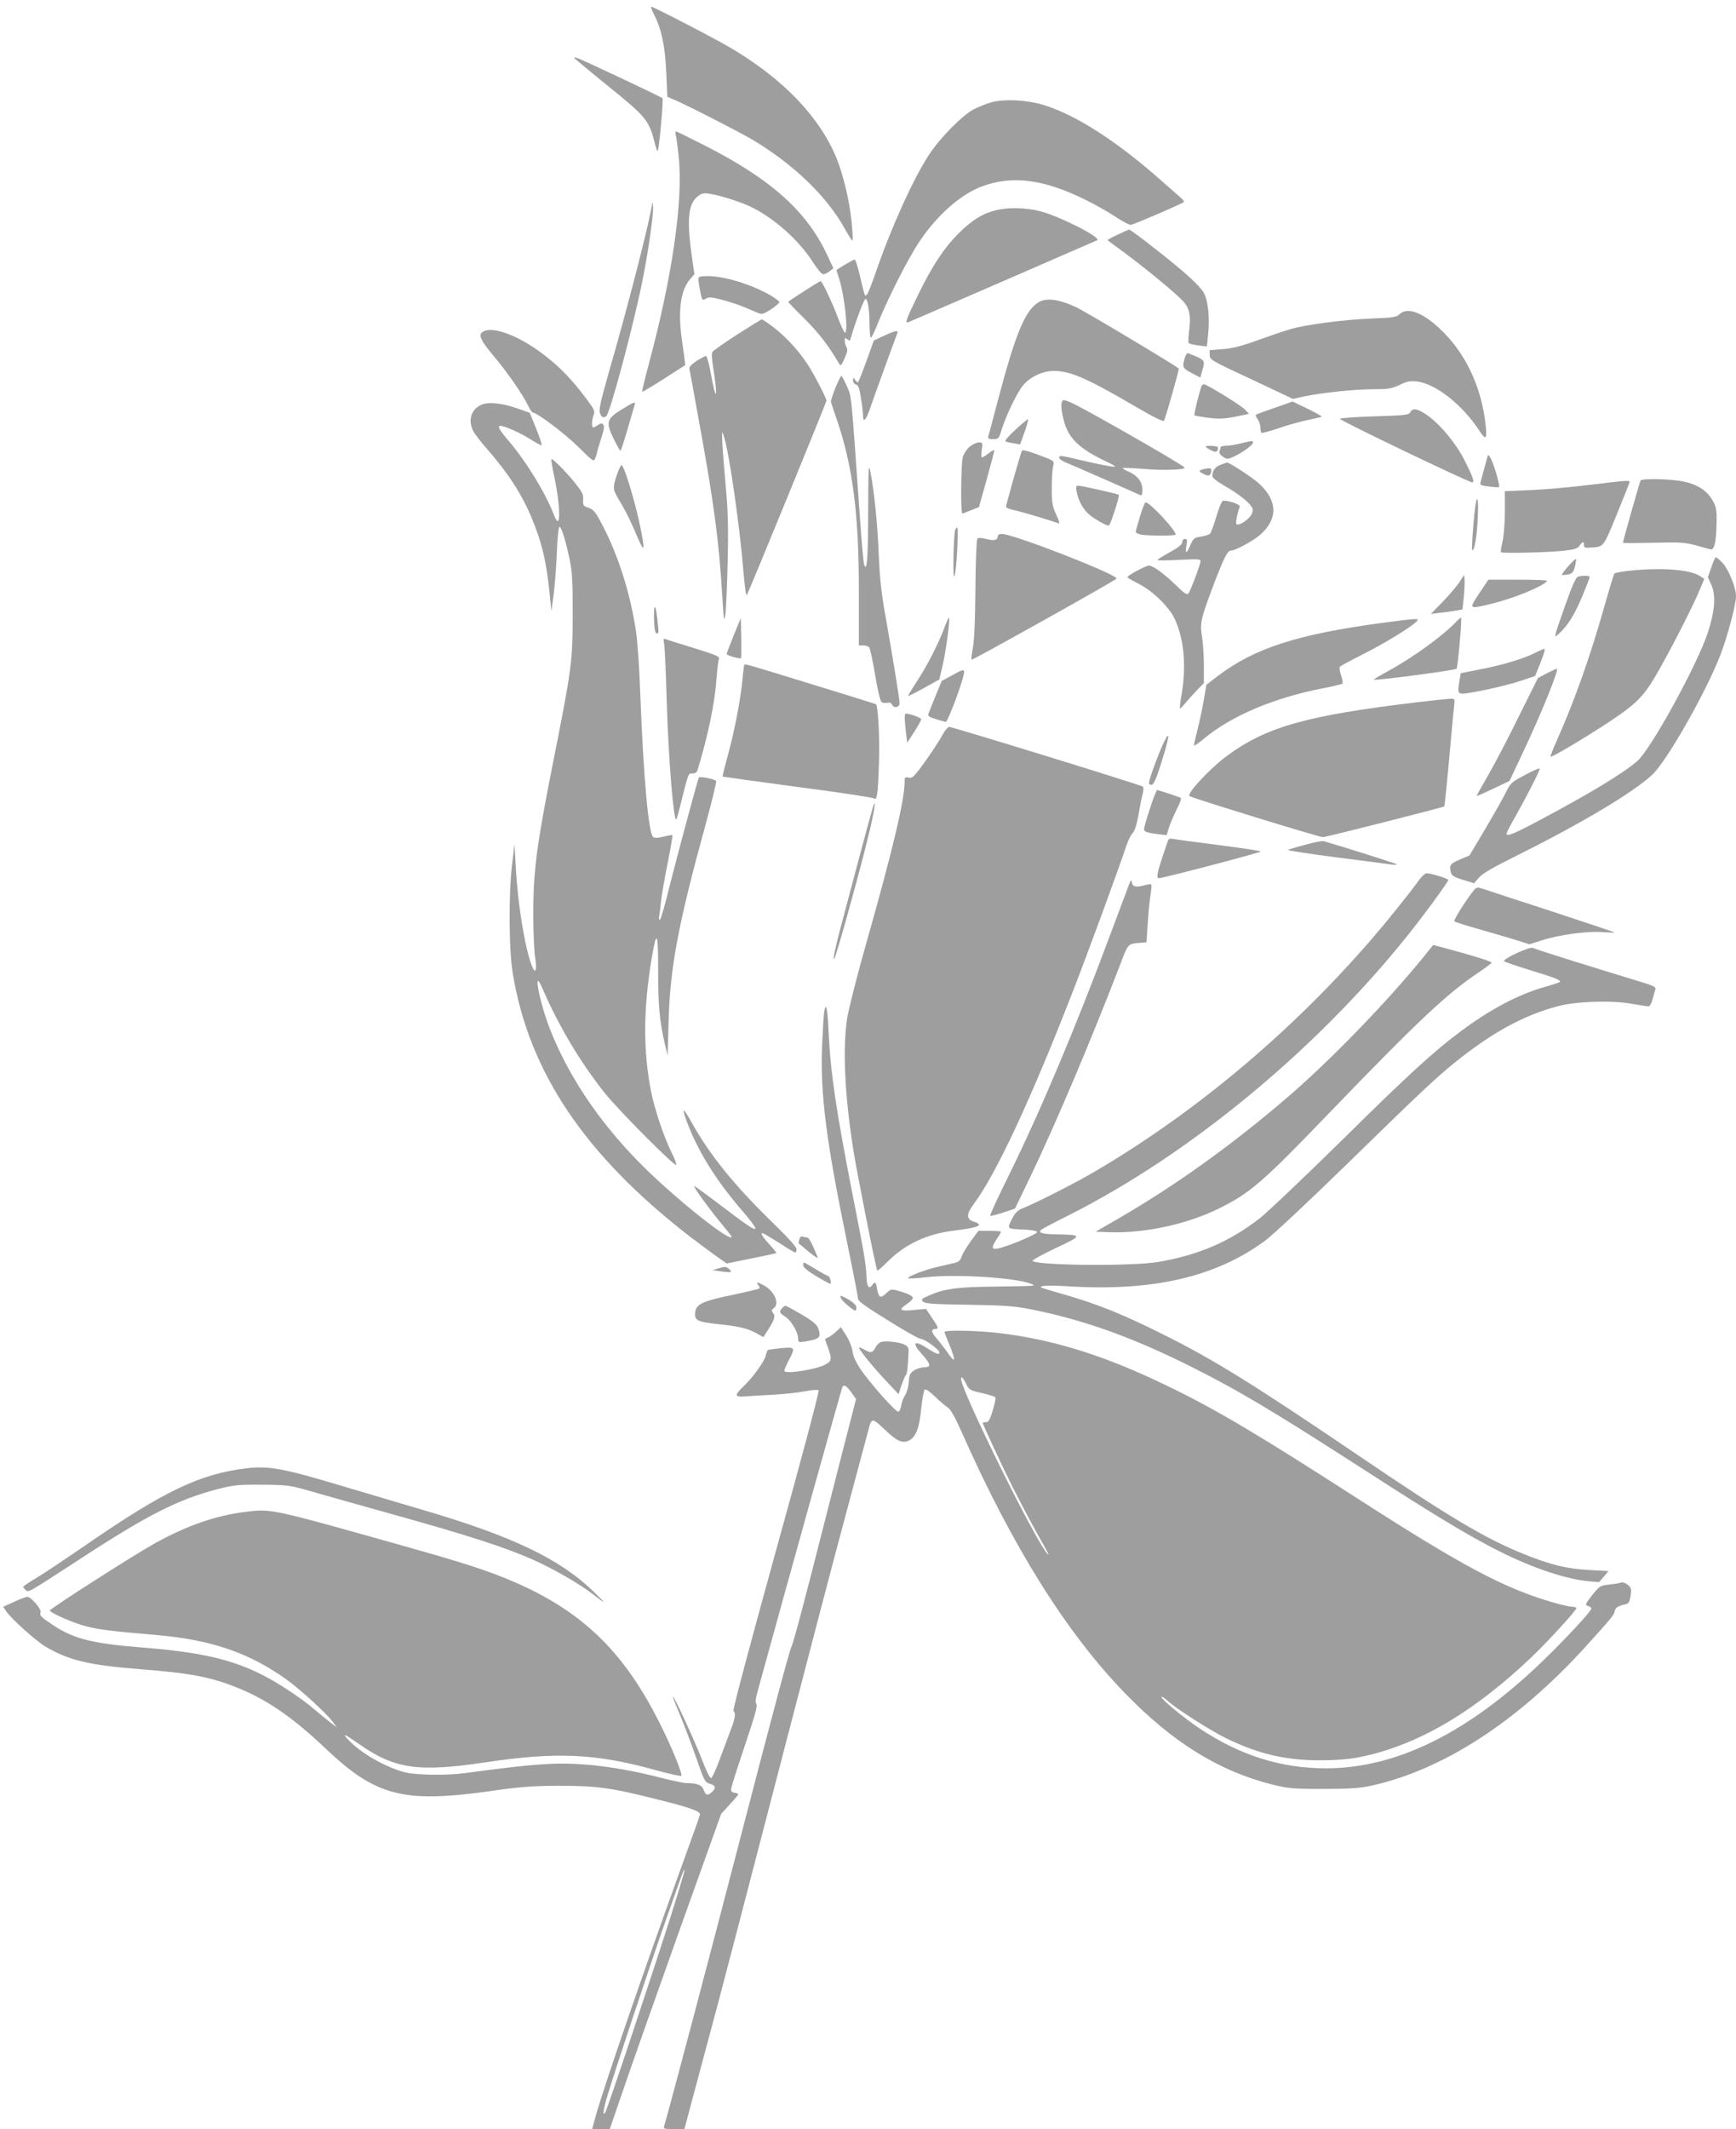 <?xml version="1.0" standalone="no"?>
<!DOCTYPE svg PUBLIC "-//W3C//DTD SVG 20010904//EN"
 "http://www.w3.org/TR/2001/REC-SVG-20010904/DTD/svg10.dtd">
<svg version="1.0" xmlns="http://www.w3.org/2000/svg"
 width="1044pt" height="1280pt" viewBox="0 0 1044 1280"
 preserveAspectRatio="xMidYMid meet">
<g transform="translate(0,1280) scale(0.1,-0.1)"
fill="#9e9e9e" stroke="none">
<path d="M3935 12709 c44 -85 65 -191 72 -348 l6 -143 36 -15 c74 -31 389
-192 473 -241 253 -151 453 -344 563 -545 21 -37 39 -66 42 -63 3 2 0 54 -6
115 -13 127 -50 281 -91 382 -103 248 -320 474 -634 660 -94 56 -467 249 -480
249 -4 0 5 -23 19 -51z"/>
<path d="M3454 12451 c4 -5 96 -82 206 -171 229 -185 243 -202 280 -349 6 -23
13 -41 15 -39 9 9 36 311 29 318 -8 7 -411 198 -502 237 -19 8 -31 10 -28 4z"/>
<path d="M5961 12185 c-30 -9 -77 -28 -105 -42 -72 -39 -203 -172 -271 -276
-97 -150 -229 -443 -322 -715 -20 -59 -42 -113 -48 -121 -15 -15 -12 -23 -45
117 -12 50 -26 92 -30 92 -8 0 -110 -60 -110 -65 0 -1 7 -21 15 -46 33 -100
59 -329 36 -329 -4 0 -23 39 -41 88 -33 89 -96 222 -105 222 -7 0 -195 -121
-195 -125 0 -2 44 -48 99 -102 83 -82 144 -161 207 -269 10 -17 13 -13 33 31
17 38 20 54 12 67 -6 10 -11 27 -11 39 0 18 2 20 16 9 13 -11 16 -10 20 6 25
89 81 239 89 237 14 -3 24 -65 24 -155 1 -43 4 -78 9 -78 4 0 25 44 46 98 63
153 178 379 244 478 108 161 248 285 376 333 180 67 366 45 611 -74 61 -29
146 -77 190 -106 44 -29 87 -52 95 -51 17 1 308 127 319 137 3 4 -6 17 -20 28
-14 12 -62 54 -106 93 -266 237 -513 398 -708 460 -101 33 -244 41 -324 19z"/>
<path d="M4064 11988 c4 -13 12 -74 18 -137 27 -263 -41 -725 -184 -1254 -22
-82 -38 -150 -36 -152 2 -2 61 33 131 78 l128 82 -6 50 c-4 28 -11 79 -16 115
-22 164 -5 285 49 349 l28 33 -12 83 c-35 236 -27 334 28 381 28 23 37 25 77
19 64 -10 196 -52 256 -83 137 -69 284 -201 365 -330 25 -39 52 -71 60 -71 8
0 26 8 39 18 l23 18 -36 77 c-122 264 -338 458 -737 661 -92 47 -170 85 -174
85 -4 0 -4 -10 -1 -22z"/>
<path d="M3922 11578 c-8 -82 -142 -607 -259 -1011 -54 -190 -63 -233 -54
-253 11 -25 19 -28 37 -16 21 13 159 528 214 797 38 183 72 424 67 467 -2 18
-5 25 -5 16z"/>
<path d="M5982 11534 c-78 -20 -138 -59 -218 -138 -89 -90 -158 -194 -245
-373 -70 -144 -79 -169 -56 -160 39 16 1133 491 1136 493 22 18 -228 144 -343
174 -92 23 -197 25 -274 4z"/>
<path d="M6721 11389 c-35 -16 -62 -31 -60 -33 2 -2 51 -39 109 -81 133 -99
309 -245 348 -289 36 -41 45 -88 33 -176 -5 -36 -5 -68 -2 -73 4 -4 30 -10 58
-14 l51 -6 7 68 c11 97 1 205 -24 252 -13 26 -62 76 -136 139 -113 96 -305
244 -315 244 -3 -1 -34 -14 -69 -31z"/>
<path d="M4200 11122 c0 -10 5 -44 11 -75 11 -53 12 -55 33 -43 18 11 32 11
93 -5 40 -10 101 -30 135 -44 35 -15 74 -31 88 -37 22 -9 33 -6 78 23 28 19
50 38 49 44 -2 5 -25 22 -51 38 -114 66 -277 117 -378 117 -50 0 -58 -3 -58
-18z"/>
<path d="M6244 10982 c-81 -51 -138 -192 -244 -593 -28 -107 -53 -202 -56
-211 -4 -15 1 -18 28 -18 33 0 35 2 52 58 26 83 90 217 126 262 42 53 119 90
187 90 99 0 198 -43 484 -210 107 -63 175 -97 179 -90 9 15 93 311 89 314 -26
23 -555 339 -615 368 -103 49 -183 60 -230 30z"/>
<path d="M8415 10910 c-17 -17 -39 -20 -170 -25 -171 -8 -390 -36 -485 -64
-36 -10 -123 -40 -195 -66 -97 -35 -150 -49 -210 -54 l-80 -6 0 -29 c0 -29 7
-33 250 -146 l250 -118 65 14 c107 23 308 44 418 44 91 0 110 3 159 26 45 22
64 25 103 21 114 -14 272 -138 375 -294 39 -61 49 -55 40 25 -24 237 -124 447
-283 592 -103 95 -192 125 -237 80z"/>
<path d="M4435 10790 c-77 -50 -144 -97 -150 -105 -6 -9 -5 -40 3 -87 31 -196
20 -229 -14 -40 -10 56 -23 102 -28 102 -5 0 -31 -14 -57 -30 -31 -21 -46 -36
-43 -48 2 -9 24 -127 48 -262 99 -537 130 -765 152 -1140 7 -112 9 -120 16
-75 4 28 11 169 14 315 5 207 2 306 -11 450 -9 102 -19 221 -21 265 -3 79 -3
80 10 39 31 -93 95 -540 117 -812 7 -85 16 -148 20 -140 15 26 479 1159 479
1169 0 17 -81 172 -121 230 -53 79 -130 161 -201 214 -33 25 -63 45 -66 45 -4
0 -70 -41 -147 -90z"/>
<path d="M2913 10810 c-43 -18 -30 -49 68 -165 74 -89 169 -226 196 -286 10
-21 22 -39 27 -39 26 -1 193 -127 274 -207 91 -90 93 -91 102 -67 6 14 10 29
10 33 0 3 11 40 24 81 18 53 22 78 14 87 -8 10 -14 10 -31 -2 -12 -8 -25 -15
-29 -15 -11 0 -10 44 2 75 9 24 4 34 -47 102 -80 106 -144 174 -229 242 -148
120 -313 189 -381 161z"/>
<path d="M5315 10781 l-60 -28 -39 -109 c-22 -60 -44 -118 -49 -128 -9 -19
-10 -19 -23 -1 -14 18 -14 18 -14 -2 0 -12 8 -23 18 -25 14 -4 21 -23 30 -84
7 -43 12 -89 12 -101 0 -50 20 -28 45 49 22 65 123 343 160 441 10 24 -8 21
-80 -12z"/>
<path d="M7122 10638 c-13 -48 -10 -53 60 -89 l37 -19 10 38 c20 69 22 66 -85
109 -6 2 -16 -15 -22 -39z"/>
<path d="M5024 10468 c-16 -40 -28 -77 -27 -83 1 -5 15 -50 33 -100 97 -280
135 -567 135 -1033 l0 -332 26 0 c15 0 31 -6 36 -12 6 -7 22 -82 36 -167 15
-92 31 -157 39 -162 7 -5 23 -7 34 -4 14 3 24 -1 28 -10 9 -25 46 -19 46 8 0
23 -38 257 -89 547 -21 115 -31 216 -36 335 -6 178 -28 395 -50 505 -12 59
-13 39 -14 -240 -1 -280 -7 -360 -24 -316 -4 9 -16 145 -27 304 -53 751 -48
702 -77 770 -15 34 -30 62 -34 62 -3 0 -19 -33 -35 -72z"/>
<path d="M7225 10478 c-18 -56 -46 -171 -42 -175 3 -2 38 -9 79 -14 73 -10
112 -7 201 13 l48 10 -22 24 c-24 26 -232 154 -249 154 -6 0 -12 -6 -15 -12z"/>
<path d="M6385 10380 c-9 -28 11 -122 35 -170 33 -65 96 -118 205 -171 93 -45
97 -48 55 -43 -25 4 -101 19 -169 35 -141 33 -141 33 -141 17 0 -7 21 -22 48
-32 26 -11 133 -57 237 -103 105 -46 196 -87 203 -90 8 -4 12 7 12 34 0 47
-31 86 -86 109 -20 8 -34 17 -31 20 2 3 58 0 124 -5 118 -11 261 -5 246 9 -30
28 -622 366 -685 391 -46 18 -47 18 -53 -1z"/>
<path d="M7665 10348 c-59 -20 -110 -39 -112 -42 -3 -3 2 -15 11 -28 9 -12 16
-34 16 -49 0 -14 3 -28 6 -31 3 -3 49 9 102 27 53 19 133 41 177 50 44 9 81
18 84 20 2 2 -37 24 -86 48 l-90 43 -108 -38z"/>
<path d="M2894 10366 c-61 -27 -81 -93 -48 -157 8 -17 45 -65 82 -107 128
-147 207 -268 267 -410 63 -151 89 -258 109 -447 l12 -120 14 105 c7 58 16
171 19 253 3 81 10 148 15 150 12 2 39 -86 63 -203 14 -68 18 -134 17 -325 0
-283 -6 -326 -119 -894 -98 -495 -117 -641 -118 -896 0 -110 5 -231 11 -270
12 -74 3 -105 -17 -58 -43 107 -87 371 -99 598 l-8 140 -14 -120 c-22 -174
-20 -519 4 -659 98 -593 434 -1091 1062 -1578 60 -45 134 -101 166 -123 l58
-41 147 30 c82 16 150 31 152 33 2 1 -17 25 -42 52 -50 54 -62 80 -27 61 11
-6 55 -33 98 -60 42 -28 80 -50 85 -50 4 0 7 9 7 20 0 14 -55 74 -155 171
-221 216 -365 394 -473 586 -25 46 -48 81 -50 78 -7 -7 36 -121 75 -199 73
-146 165 -278 302 -435 36 -42 59 -77 53 -79 -13 -4 -55 25 -239 165 -68 51
-125 93 -128 93 -10 0 92 -141 160 -222 36 -43 65 -80 65 -83 0 -38 -299 197
-508 399 -264 256 -464 545 -581 840 -66 164 -110 395 -50 256 99 -229 228
-445 375 -630 84 -106 426 -449 431 -433 2 6 -12 42 -31 80 -43 87 -99 253
-120 358 -49 246 -48 501 4 809 29 172 38 153 38 -75 -1 -205 9 -314 40 -444
l17 -70 6 210 c9 322 59 585 225 1188 36 131 63 244 61 251 -4 11 -96 30 -104
22 -5 -5 -138 -499 -180 -668 -25 -104 -50 -188 -55 -188 -5 0 -6 10 -4 23 3
12 8 51 11 86 4 35 21 139 40 230 18 91 31 168 29 170 -1 2 -26 -2 -54 -9 -38
-9 -55 -9 -63 -1 -28 28 -58 371 -77 871 -5 146 -17 312 -26 370 -34 223 -105
447 -197 625 -46 88 -56 101 -87 112 -32 10 -35 14 -33 49 2 32 -5 46 -51 103
-61 74 -134 147 -140 140 -2 -2 4 -42 14 -89 42 -192 44 -354 3 -250 -52 136
-164 319 -272 447 -59 69 -72 93 -51 93 24 0 124 -45 180 -81 34 -22 65 -38
67 -35 3 3 -12 48 -33 100 l-38 94 -76 27 c-95 33 -174 40 -216 21z"/>
<path d="M3738 10338 c-90 -56 -96 -77 -48 -175 19 -40 38 -72 41 -73 3 0 23
60 44 133 21 72 40 138 42 145 8 20 -8 14 -79 -30z"/>
<path d="M8481 10322 c-9 -17 -29 -19 -212 -25 -111 -3 -206 -10 -211 -15 -7
-7 774 -382 796 -382 15 0 3 35 -44 128 -55 110 -158 232 -239 284 -52 33 -76
35 -90 10z"/>
<path d="M6106 10216 c-38 -34 -65 -66 -59 -69 5 -3 27 -9 49 -12 l39 -7 27
76 c15 42 24 76 20 76 -4 -1 -38 -29 -76 -64z"/>
<path d="M7465 10135 c-27 -7 -67 -14 -87 -14 -21 -1 -38 -5 -38 -10 0 -5 -3
-16 -6 -24 -3 -10 4 -22 21 -33 25 -16 28 -16 63 0 52 24 110 65 116 82 6 16
-1 16 -69 -1z"/>
<path d="M5831 10114 c-17 -14 -35 -42 -41 -62 -11 -42 -14 -345 -2 -340 4 2
28 11 53 21 l46 18 47 167 c25 92 46 171 46 175 0 4 -15 -3 -33 -17 -19 -15
-37 -26 -42 -26 -4 0 -4 20 -1 45 7 43 6 45 -18 45 -13 0 -38 -12 -55 -26z"/>
<path d="M7250 10115 c0 -2 14 -12 31 -21 26 -13 33 -13 40 -3 4 7 5 17 3 21
-5 8 -74 11 -74 3z"/>
<path d="M6146 10091 c-7 -10 -96 -326 -96 -338 0 -6 26 -16 58 -22 47 -11
214 -61 259 -78 7 -3 1 20 -15 53 -24 52 -27 71 -27 159 0 55 4 114 8 131 8
30 6 32 -35 49 -87 35 -148 54 -152 46z"/>
<path d="M8947 10060 c-2 -8 -12 -44 -22 -80 -10 -36 -19 -72 -22 -82 -4 -13
5 -18 52 -23 31 -4 58 -6 60 -3 6 6 -23 111 -44 160 -12 27 -21 38 -24 28z"/>
<path d="M7341 10006 c-33 -12 -49 -33 -50 -68 -1 -10 28 -33 80 -63 90 -52
154 -105 162 -135 3 -11 -3 -31 -15 -45 -25 -31 -75 -59 -83 -45 -5 8 6 66 21
104 5 12 -60 36 -99 36 -8 0 -24 -34 -41 -92 -15 -51 -32 -98 -38 -105 -5 -7
-30 -15 -55 -19 -41 -6 -46 -10 -64 -50 -23 -55 -33 -56 -24 -4 6 33 4 40 -9
40 -9 0 -16 -8 -16 -19 0 -14 -22 -32 -75 -61 -41 -23 -75 -44 -75 -47 0 -3
59 -3 130 1 111 6 130 5 130 -7 0 -19 -60 -178 -73 -195 -8 -10 -24 0 -71 46
-73 71 -142 122 -167 122 -18 0 -129 -60 -129 -70 0 -3 30 -21 68 -40 85 -43
184 -140 217 -212 56 -122 70 -278 41 -453 -8 -44 -12 -82 -10 -84 2 -2 16 12
31 30 15 19 47 54 70 78 l43 44 0 104 c0 57 -5 135 -11 173 -14 85 -9 107 73
324 61 158 80 196 102 196 26 0 137 61 177 97 105 95 102 202 -7 304 -40 37
-183 131 -196 128 -2 0 -18 -6 -37 -13z"/>
<path d="M3711 9949 c-27 -81 -27 -88 9 -150 46 -76 79 -145 116 -234 40 -94
44 -74 14 70 -30 146 -90 345 -110 368 -4 5 -17 -20 -29 -54z"/>
<path d="M7255 9983 c-47 -9 -51 -14 -25 -28 34 -20 47 -18 53 5 6 23 0 28
-28 23z"/>
<path d="M9866 9911 c-5 -8 -106 -365 -106 -374 0 -3 82 -2 183 0 163 4 190 2
257 -16 41 -12 81 -22 89 -24 21 -3 32 47 34 153 2 85 -1 100 -23 140 -34 60
-90 97 -175 115 -76 16 -251 20 -259 6z"/>
<path d="M9560 9885 c-102 -13 -258 -27 -347 -31 l-163 -7 0 -121 c0 -69 -6
-147 -14 -181 -8 -33 -12 -62 -9 -65 8 -8 289 -1 378 9 64 7 83 14 94 30 16
26 29 27 27 4 -1 -15 6 -18 39 -15 81 5 75 -2 158 199 42 103 77 191 77 196 0
10 -29 8 -240 -18z"/>
<path d="M6475 9843 c10 -53 39 -106 76 -137 32 -27 101 -66 117 -66 9 0 67
178 60 185 -6 6 -223 55 -244 55 -13 0 -15 -6 -9 -37z"/>
<path d="M8861 9649 c-7 -83 -10 -153 -8 -156 13 -12 29 81 34 190 8 171 -12
147 -26 -34z"/>
<path d="M6856 9696 c-14 -46 -26 -88 -26 -94 0 -5 14 -12 31 -16 41 -8 209
-8 209 0 0 28 -155 194 -181 194 -4 0 -19 -38 -33 -84z"/>
<path d="M5744 9613 c-4 -10 -9 -83 -10 -163 -4 -179 13 -141 23 53 6 123 3
146 -13 110z"/>
<path d="M6000 9575 c0 -23 -23 -28 -70 -15 -27 7 -46 8 -52 2 -5 -5 -11 -133
-12 -298 -1 -185 -7 -314 -15 -357 -7 -37 -11 -70 -8 -73 4 -5 851 468 871
487 21 19 -619 269 -689 269 -16 0 -25 -6 -25 -15z"/>
<path d="M9432 9397 c-24 -27 -41 -51 -39 -53 2 -2 18 -1 35 2 27 5 34 13 43
46 5 22 9 43 7 47 -2 4 -22 -15 -46 -42z"/>
<path d="M10292 9390 l-21 -60 21 -47 c28 -64 21 -158 -22 -288 -66 -198 -343
-701 -424 -771 -86 -74 -279 -191 -585 -354 -160 -85 -201 -102 -201 -81 0 5
25 53 56 107 66 117 144 270 144 283 0 5 -39 -11 -87 -37 -85 -45 -89 -48
-120 -112 -18 -36 -74 -134 -124 -219 l-92 -154 -59 -25 c-59 -26 -64 -34 -52
-79 5 -18 21 -27 73 -43 l66 -20 30 35 c21 24 89 63 230 133 388 193 702 381
812 485 87 82 318 487 407 714 42 106 96 307 96 358 0 53 -45 163 -81 201 -18
19 -36 34 -40 34 -4 0 -16 -27 -27 -60z"/>
<path d="M9800 9369 c-46 -5 -87 -13 -91 -17 -4 -4 -30 -90 -59 -192 -85 -302
-180 -571 -289 -815 -22 -49 -38 -91 -36 -94 6 -6 205 112 349 207 178 118
216 158 313 332 93 167 200 379 237 469 l25 61 -26 17 c-60 39 -228 52 -423
32z"/>
<path d="M8776 9299 c-16 -24 -61 -77 -100 -117 l-71 -73 55 7 c30 3 73 9 95
13 l40 7 8 74 c4 41 6 88 5 104 l-3 30 -29 -45z"/>
<path d="M9489 9333 c-11 -3 -36 -58 -74 -166 -77 -219 -74 -208 -35 -172 51
48 88 108 136 221 24 58 44 110 44 115 0 9 -41 10 -71 2z"/>
<path d="M8896 9233 c-64 -96 -64 -96 69 -64 138 33 320 108 339 139 2 4 -76
7 -175 7 l-178 0 -55 -82z"/>
<path d="M3933 9086 c2 -67 6 -91 16 -94 12 -4 13 7 7 59 -11 115 -25 135 -23
35z"/>
<path d="M5680 9028 c-33 -91 -104 -231 -167 -326 -30 -46 -53 -85 -52 -86 2
-2 45 20 96 48 l92 51 20 85 c20 88 46 278 38 286 -2 3 -14 -24 -27 -58z"/>
<path d="M8759 9064 c-78 -84 -263 -218 -412 -299 -48 -26 -87 -49 -85 -51 8
-7 492 56 498 66 7 12 33 300 27 306 -2 2 -14 -8 -28 -22z"/>
<path d="M4412 8979 c-23 -57 -42 -107 -42 -111 0 -8 80 -31 86 -25 3 2 3 58
2 123 l-3 118 -43 -105z"/>
<path d="M8310 9055 c-506 -68 -767 -152 -986 -319 l-69 -53 -16 -94 c-9 -52
-26 -132 -38 -178 -12 -46 -21 -88 -21 -93 0 -5 26 13 59 40 165 138 418 245
711 303 63 12 118 25 123 29 4 3 0 26 -8 50 -9 26 -12 47 -6 53 4 4 69 39 142
76 131 66 295 167 319 196 16 19 11 19 -210 -10z"/>
<path d="M3994 8929 c4 -19 11 -180 16 -359 10 -330 41 -712 57 -696 3 2 16
49 29 103 46 183 43 173 69 173 14 0 26 7 29 18 63 204 105 406 115 552 4 58
11 112 15 120 5 13 -22 24 -148 63 -85 26 -162 50 -172 54 -15 6 -16 2 -10
-28z"/>
<path d="M9230 8874 c-65 -33 -192 -72 -328 -98 l-117 -23 -7 -39 c-13 -73
-11 -84 18 -84 46 0 266 48 353 78 l83 28 33 82 c20 49 29 82 22 81 -7 -1 -32
-12 -57 -25z"/>
<path d="M4476 8802 c-2 -4 -7 -43 -11 -87 -10 -115 -50 -321 -89 -460 -18
-66 -32 -122 -30 -124 1 -1 204 -29 449 -62 246 -32 453 -63 460 -69 19 -16
25 22 31 215 5 147 -5 337 -18 351 -3 2 -159 51 -349 109 -455 140 -438 135
-443 127z"/>
<path d="M5729 8742 l-66 -36 -37 -91 c-20 -49 -40 -98 -43 -107 -4 -13 6 -20
48 -32 29 -9 54 -16 56 -16 15 0 117 279 111 304 -2 12 -18 7 -69 -22z"/>
<path d="M9302 8752 l-53 -28 -114 -229 c-62 -127 -145 -285 -184 -353 -39
-67 -71 -125 -71 -127 0 -2 45 17 99 43 l99 47 80 170 c114 241 221 506 204
505 -4 -1 -31 -13 -60 -28z"/>
<path d="M8530 8579 c-674 -80 -917 -149 -1155 -326 -102 -76 -238 -223 -222
-239 10 -10 781 -247 802 -247 23 1 724 179 731 185 2 3 15 131 29 284 13 153
27 298 30 322 5 42 5 42 -28 41 -17 -1 -102 -10 -187 -20z"/>
<path d="M5441 8478 c1 -18 4 -58 8 -88 l7 -55 42 65 c23 36 42 70 42 76 0 9
-69 34 -94 34 -3 0 -6 -15 -5 -32z"/>
<path d="M5671 8387 c-31 -56 -94 -149 -144 -215 -34 -44 -44 -52 -64 -47 -21
5 -23 2 -23 -28 0 -105 -71 -406 -226 -952 -58 -203 -111 -413 -119 -465 -28
-181 -16 -451 35 -783 20 -130 138 -728 146 -736 2 -2 30 22 63 55 103 103
233 165 394 185 116 15 150 23 154 35 2 5 -11 14 -29 19 -48 14 -48 45 -1 108
133 178 344 630 597 1282 91 233 281 752 321 874 10 29 26 62 36 72 13 13 25
50 35 107 8 48 19 104 25 126 6 21 7 42 2 47 -9 9 -1145 359 -1165 359 -7 0
-24 -19 -37 -43z"/>
<path d="M7003 8345 c-28 -54 -93 -230 -93 -250 0 -10 7 -15 17 -13 12 2 29
42 60 142 45 145 51 190 16 121z"/>
<path d="M6916 7940 c-20 -60 -36 -116 -36 -124 0 -17 15 -22 86 -31 l50 -6
13 43 c7 24 29 73 47 111 25 49 31 69 22 72 -49 18 -132 45 -139 45 -4 0 -24
-49 -43 -110z"/>
<path d="M5192 7738 c-34 -128 -86 -323 -115 -433 -54 -198 -74 -295 -58 -265
12 21 124 421 181 645 47 183 67 285 58 285 -3 0 -32 -105 -66 -232z"/>
<path d="M7025 7749 c-3 -8 -18 -54 -35 -103 -30 -90 -37 -126 -22 -126 25 0
620 156 614 161 -4 4 -119 21 -257 39 -137 17 -260 34 -272 37 -14 3 -25 0
-28 -8z"/>
<path d="M7848 7721 c-53 -14 -99 -28 -102 -31 -3 -3 126 -23 287 -44 161 -20
310 -40 332 -43 22 -3 37 -3 34 1 -5 5 -313 103 -439 139 -8 2 -59 -7 -112
-22z"/>
<path d="M8529 7503 c-18 -27 -77 -102 -130 -168 -507 -634 -1165 -1203 -1844
-1595 -108 -62 -329 -174 -402 -203 -34 -13 -47 -27 -68 -67 -30 -59 -31 -58
74 -62 45 -2 76 -8 78 -15 4 -11 -177 -88 -237 -99 -38 -8 -39 8 -5 58 14 20
25 39 25 42 0 4 -31 6 -68 6 l-68 0 -46 -62 c-25 -35 -50 -76 -55 -93 -7 -21
-18 -32 -39 -37 -16 -4 -63 -14 -104 -24 -77 -17 -187 -60 -178 -69 3 -3 50 0
104 6 175 21 543 -2 634 -39 33 -14 40 -13 -215 -17 -231 -2 -307 -13 -402
-55 -41 -18 -45 -22 -32 -35 12 -13 61 -16 270 -19 201 -3 276 -8 360 -24 318
-61 619 -167 973 -344 296 -148 494 -266 1071 -638 366 -236 562 -356 735
-447 215 -115 439 -194 589 -209 l67 -6 29 33 28 34 -114 6 c-134 7 -233 31
-390 94 -235 94 -457 226 -1009 601 -618 419 -860 569 -1150 714 -253 127
-404 188 -605 246 -66 19 -127 37 -135 40 -36 14 26 19 152 11 513 -32 893 56
1190 277 48 36 263 238 490 459 439 429 532 516 653 614 221 177 412 281 615
334 109 29 318 36 438 15 50 -9 98 -16 106 -16 8 0 18 19 25 44 6 24 13 50 17
59 4 13 -15 22 -98 47 -297 90 -625 193 -639 201 -19 10 -187 -68 -173 -80 5
-5 79 -30 164 -56 147 -45 180 -58 169 -70 -3 -2 -45 -16 -95 -30 -157 -46
-324 -134 -499 -265 -164 -122 -316 -261 -724 -664 -223 -219 -441 -426 -486
-461 -181 -140 -366 -220 -610 -262 -161 -27 -755 -21 -755 8 0 5 64 40 142
77 160 75 160 78 3 81 -86 1 -115 10 -93 28 7 6 85 47 173 91 720 364 1474
986 2023 1669 96 119 252 331 252 343 0 8 -105 40 -131 40 -9 0 -31 -21 -50
-47z"/>
<path d="M6797 7500 c-4 -8 -54 -143 -113 -300 -217 -583 -427 -1080 -616
-1464 -65 -131 -116 -241 -113 -245 3 -3 38 6 77 19 l72 24 92 191 c148 307
371 833 549 1298 39 103 40 104 115 109 l35 3 7 110 c4 61 11 137 16 170 6 33
8 63 6 67 -2 3 -19 2 -37 -3 -53 -15 -75 -11 -80 14 -3 16 -5 18 -10 7z"/>
<path d="M8867 7452 c-45 -54 -128 -185 -121 -191 5 -4 69 -25 141 -45 73 -21
173 -50 222 -65 l89 -28 72 23 c103 34 279 58 369 50 41 -3 72 -4 70 -2 -2 3
-171 59 -374 126 -204 66 -389 127 -412 135 -37 12 -43 11 -56 -3z"/>
<path d="M8557 7042 c-219 -269 -564 -625 -818 -842 -337 -289 -676 -531
-1022 -731 l-128 -74 78 -3 c213 -8 470 47 664 143 186 92 259 154 660 571
537 557 707 717 897 845 45 30 81 57 82 61 0 8 -99 39 -258 82 l-93 25 -62
-77z"/>
<path d="M4956 6712 c-3 -20 -8 -109 -12 -197 -12 -289 24 -574 152 -1192 35
-171 64 -320 64 -331 0 -14 48 -49 180 -130 99 -62 188 -112 199 -112 21 0
102 -58 109 -77 6 -22 -15 -15 -74 23 -78 50 -93 33 -30 -37 55 -61 58 -79 14
-79 -18 0 -46 -9 -61 -19 -24 -16 -29 -26 -32 -71 -2 -28 -12 -64 -22 -78 -10
-15 -20 -42 -23 -61 -3 -19 -10 -36 -17 -38 -14 -5 -171 171 -229 257 -28 43
-44 79 -47 105 -2 22 -18 63 -36 93 l-34 53 -26 -24 c-14 -14 -36 -30 -48 -36
l-22 -11 20 -57 c23 -67 21 -76 -20 -98 -56 -28 -226 -56 -243 -39 -4 3 7 30
23 61 44 83 42 86 -43 78 -40 -4 -76 -9 -80 -11 -3 -2 -9 -18 -13 -34 -8 -35
-75 -129 -134 -185 -56 -54 -54 -66 12 -60 28 2 103 7 165 10 61 3 147 12 189
20 45 9 81 11 86 6 5 -5 -103 -412 -256 -962 -152 -550 -261 -958 -256 -964
15 -15 10 -48 -15 -111 -12 -32 -42 -112 -66 -176 -23 -65 -48 -118 -54 -118
-7 0 -30 46 -51 102 -38 102 -169 388 -178 388 -3 0 16 -48 41 -107 25 -60 69
-175 98 -258 49 -142 53 -150 83 -159 35 -10 39 -25 13 -49 -26 -24 -39 -21
-50 12 -10 29 -40 41 -103 41 -16 0 -89 15 -162 34 -250 64 -479 92 -672 81
-105 -5 -266 -23 -500 -55 -110 -15 -293 -12 -360 5 -116 30 -265 115 -339
194 -43 45 -26 38 63 -24 215 -150 354 -171 761 -110 427 64 664 53 1023 -47
81 -22 151 -38 154 -34 10 9 -63 187 -137 331 -201 395 -430 627 -794 801
-162 77 -325 133 -644 223 -901 254 -884 251 -1044 232 -180 -22 -353 -82
-548 -190 -129 -72 -629 -392 -630 -403 0 -14 148 -79 225 -97 77 -19 141 -27
420 -51 328 -29 554 -107 778 -267 88 -64 244 -207 279 -256 l23 -32 -45 35
c-24 19 -67 54 -95 78 -72 62 -216 157 -308 203 -186 94 -375 137 -719 164
-296 23 -413 52 -533 131 -79 52 -88 61 -81 80 7 19 -57 94 -80 94 -7 0 -42
-13 -79 -30 l-66 -30 19 -28 c36 -50 177 -176 235 -211 140 -83 263 -112 567
-136 311 -24 429 -47 596 -115 174 -71 328 -178 522 -362 301 -286 467 -329
984 -257 186 27 255 32 418 33 230 0 312 -11 605 -85 185 -46 245 -68 245 -87
0 -4 -41 -120 -91 -257 -255 -704 -490 -1388 -538 -1562 l-20 -73 53 0 53 0
87 253 c47 138 198 565 334 947 l249 695 51 56 c29 31 52 59 52 62 0 3 -10 7
-22 9 -16 2 -23 9 -21 23 0 11 38 128 82 259 60 178 78 242 70 252 -8 9 -5 33
10 86 220 800 503 1812 507 1819 10 17 24 9 53 -31 l29 -41 -49 -192 c-28
-105 -90 -352 -140 -547 -120 -473 -188 -729 -199 -749 -11 -19 -116 -412
-305 -1141 -175 -675 -423 -1614 -461 -1742 -5 -16 2 -18 58 -18 l64 0 42 158
c23 86 67 249 97 362 73 269 192 725 480 1835 130 501 290 1113 357 1360 66
248 125 468 131 490 18 72 23 72 97 1 74 -71 109 -87 149 -65 40 22 60 75 71
190 6 57 15 108 21 114 6 6 28 -9 62 -41 28 -28 63 -57 77 -66 17 -11 43 -57
84 -149 303 -684 628 -1204 981 -1568 287 -296 564 -468 884 -549 97 -24 123
-27 306 -27 156 0 219 4 285 18 433 93 886 385 1298 840 152 168 169 188 173
211 4 21 21 32 61 40 23 5 28 13 34 53 6 41 4 49 -17 65 -14 12 -30 17 -43 13
-12 -4 -44 -9 -73 -12 -49 -5 -54 -9 -98 -63 -42 -54 -44 -59 -25 -65 11 -3
20 -11 20 -16 0 -15 -148 -175 -286 -309 -449 -435 -883 -651 -1309 -651 -272
0 -516 77 -760 239 -96 64 -238 182 -230 190 3 3 18 -6 33 -20 51 -48 257
-180 357 -229 196 -95 356 -132 565 -132 85 0 168 6 225 17 346 66 689 264
1044 602 98 93 271 282 271 296 0 4 -11 8 -24 8 -13 0 -64 11 -112 25 -296 85
-547 218 -1194 635 -597 384 -843 530 -1134 670 -371 180 -681 277 -1011 316
-129 15 -325 19 -325 6 0 -4 14 -40 31 -80 16 -40 29 -78 26 -85 -2 -6 -18 11
-37 39 -18 27 -49 66 -67 87 -33 37 -36 57 -7 57 21 0 18 10 -22 68 l-35 53
-75 -7 c-84 -8 -93 1 -39 37 19 13 35 29 35 35 0 13 -32 28 -90 44 -40 11 -44
10 -70 -15 -34 -33 -46 -27 -55 25 -7 44 -12 48 -30 23 -19 -26 -32 -8 -34 49
-2 73 -13 138 -81 483 -102 519 -136 750 -147 993 -6 143 -16 185 -27 114z
m854 -2231 c19 -38 24 -40 95 -56 41 -9 78 -21 81 -26 3 -5 -4 -40 -16 -79
-17 -56 -25 -70 -40 -70 -11 0 -20 -2 -20 -5 0 -8 118 -262 177 -380 56 -111
139 -267 201 -375 14 -25 20 -40 14 -35 -63 57 -522 984 -522 1054 0 20 10 11
30 -28z m-1770 -3182 c-116 -365 -388 -1181 -400 -1199 -17 -26 -12 16 11 94
35 121 257 788 351 1056 116 328 110 312 114 307 3 -2 -32 -118 -76 -258z"/>
<path d="M4807 5349 c-4 -13 -5 -24 -4 -24 1 -1 29 -23 61 -51 33 -27 57 -42
54 -34 -34 84 -53 120 -64 120 -7 0 -19 3 -27 6 -9 3 -16 -3 -20 -17z"/>
<path d="M4830 5193 c0 -12 30 -36 81 -67 44 -26 82 -46 84 -44 7 7 -7 48 -16
48 -5 0 -38 18 -74 40 -36 22 -68 40 -70 40 -3 0 -5 -8 -5 -17z"/>
<path d="M4325 5176 l-40 -12 54 -8 c61 -8 68 -5 44 16 -15 13 -24 14 -58 4z"/>
<path d="M4560 5075 c7 -9 10 -18 7 -21 -3 -3 -68 -19 -144 -35 -210 -43 -243
-60 -243 -123 0 -35 23 -44 134 -56 126 -13 182 -26 234 -55 l43 -24 29 46
c39 61 44 81 29 100 -11 13 -10 17 4 28 38 28 3 106 -64 140 -36 19 -45 19
-29 0z"/>
<path d="M5059 4992 c10 -18 74 -72 85 -72 3 0 6 9 6 20 0 12 -16 28 -43 45
-52 30 -61 31 -48 7z"/>
<path d="M4703 4935 c-19 -21 -16 -28 21 -52 35 -23 76 -93 76 -132 0 -21 3
-22 43 -16 88 15 97 24 77 81 -8 21 -34 43 -100 82 -49 28 -92 52 -97 52 -4
-1 -14 -7 -20 -15z"/>
<path d="M5302 4733 c-12 -2 -29 -18 -37 -34 -17 -32 -29 -35 -65 -14 -14 8
-29 14 -33 15 -13 0 76 -111 160 -200 l77 -82 16 51 c10 27 21 56 27 63 9 12
12 36 17 143 1 22 -5 32 -24 41 -30 15 -106 24 -138 17z"/>
<path d="M1485 3973 c-280 -33 -495 -135 -965 -459 -124 -85 -260 -176 -302
-201 -43 -25 -78 -49 -78 -53 0 -4 7 -13 15 -20 17 -14 9 -19 315 180 416 272
597 364 837 427 98 25 123 28 268 27 146 -1 169 -4 265 -31 58 -17 292 -83
521 -147 460 -128 681 -200 847 -274 123 -55 277 -144 356 -205 84 -66 85 -63
5 15 -202 196 -490 334 -1035 493 -142 42 -379 112 -526 156 -305 91 -398 107
-523 92z"/>
</g>
</svg>
